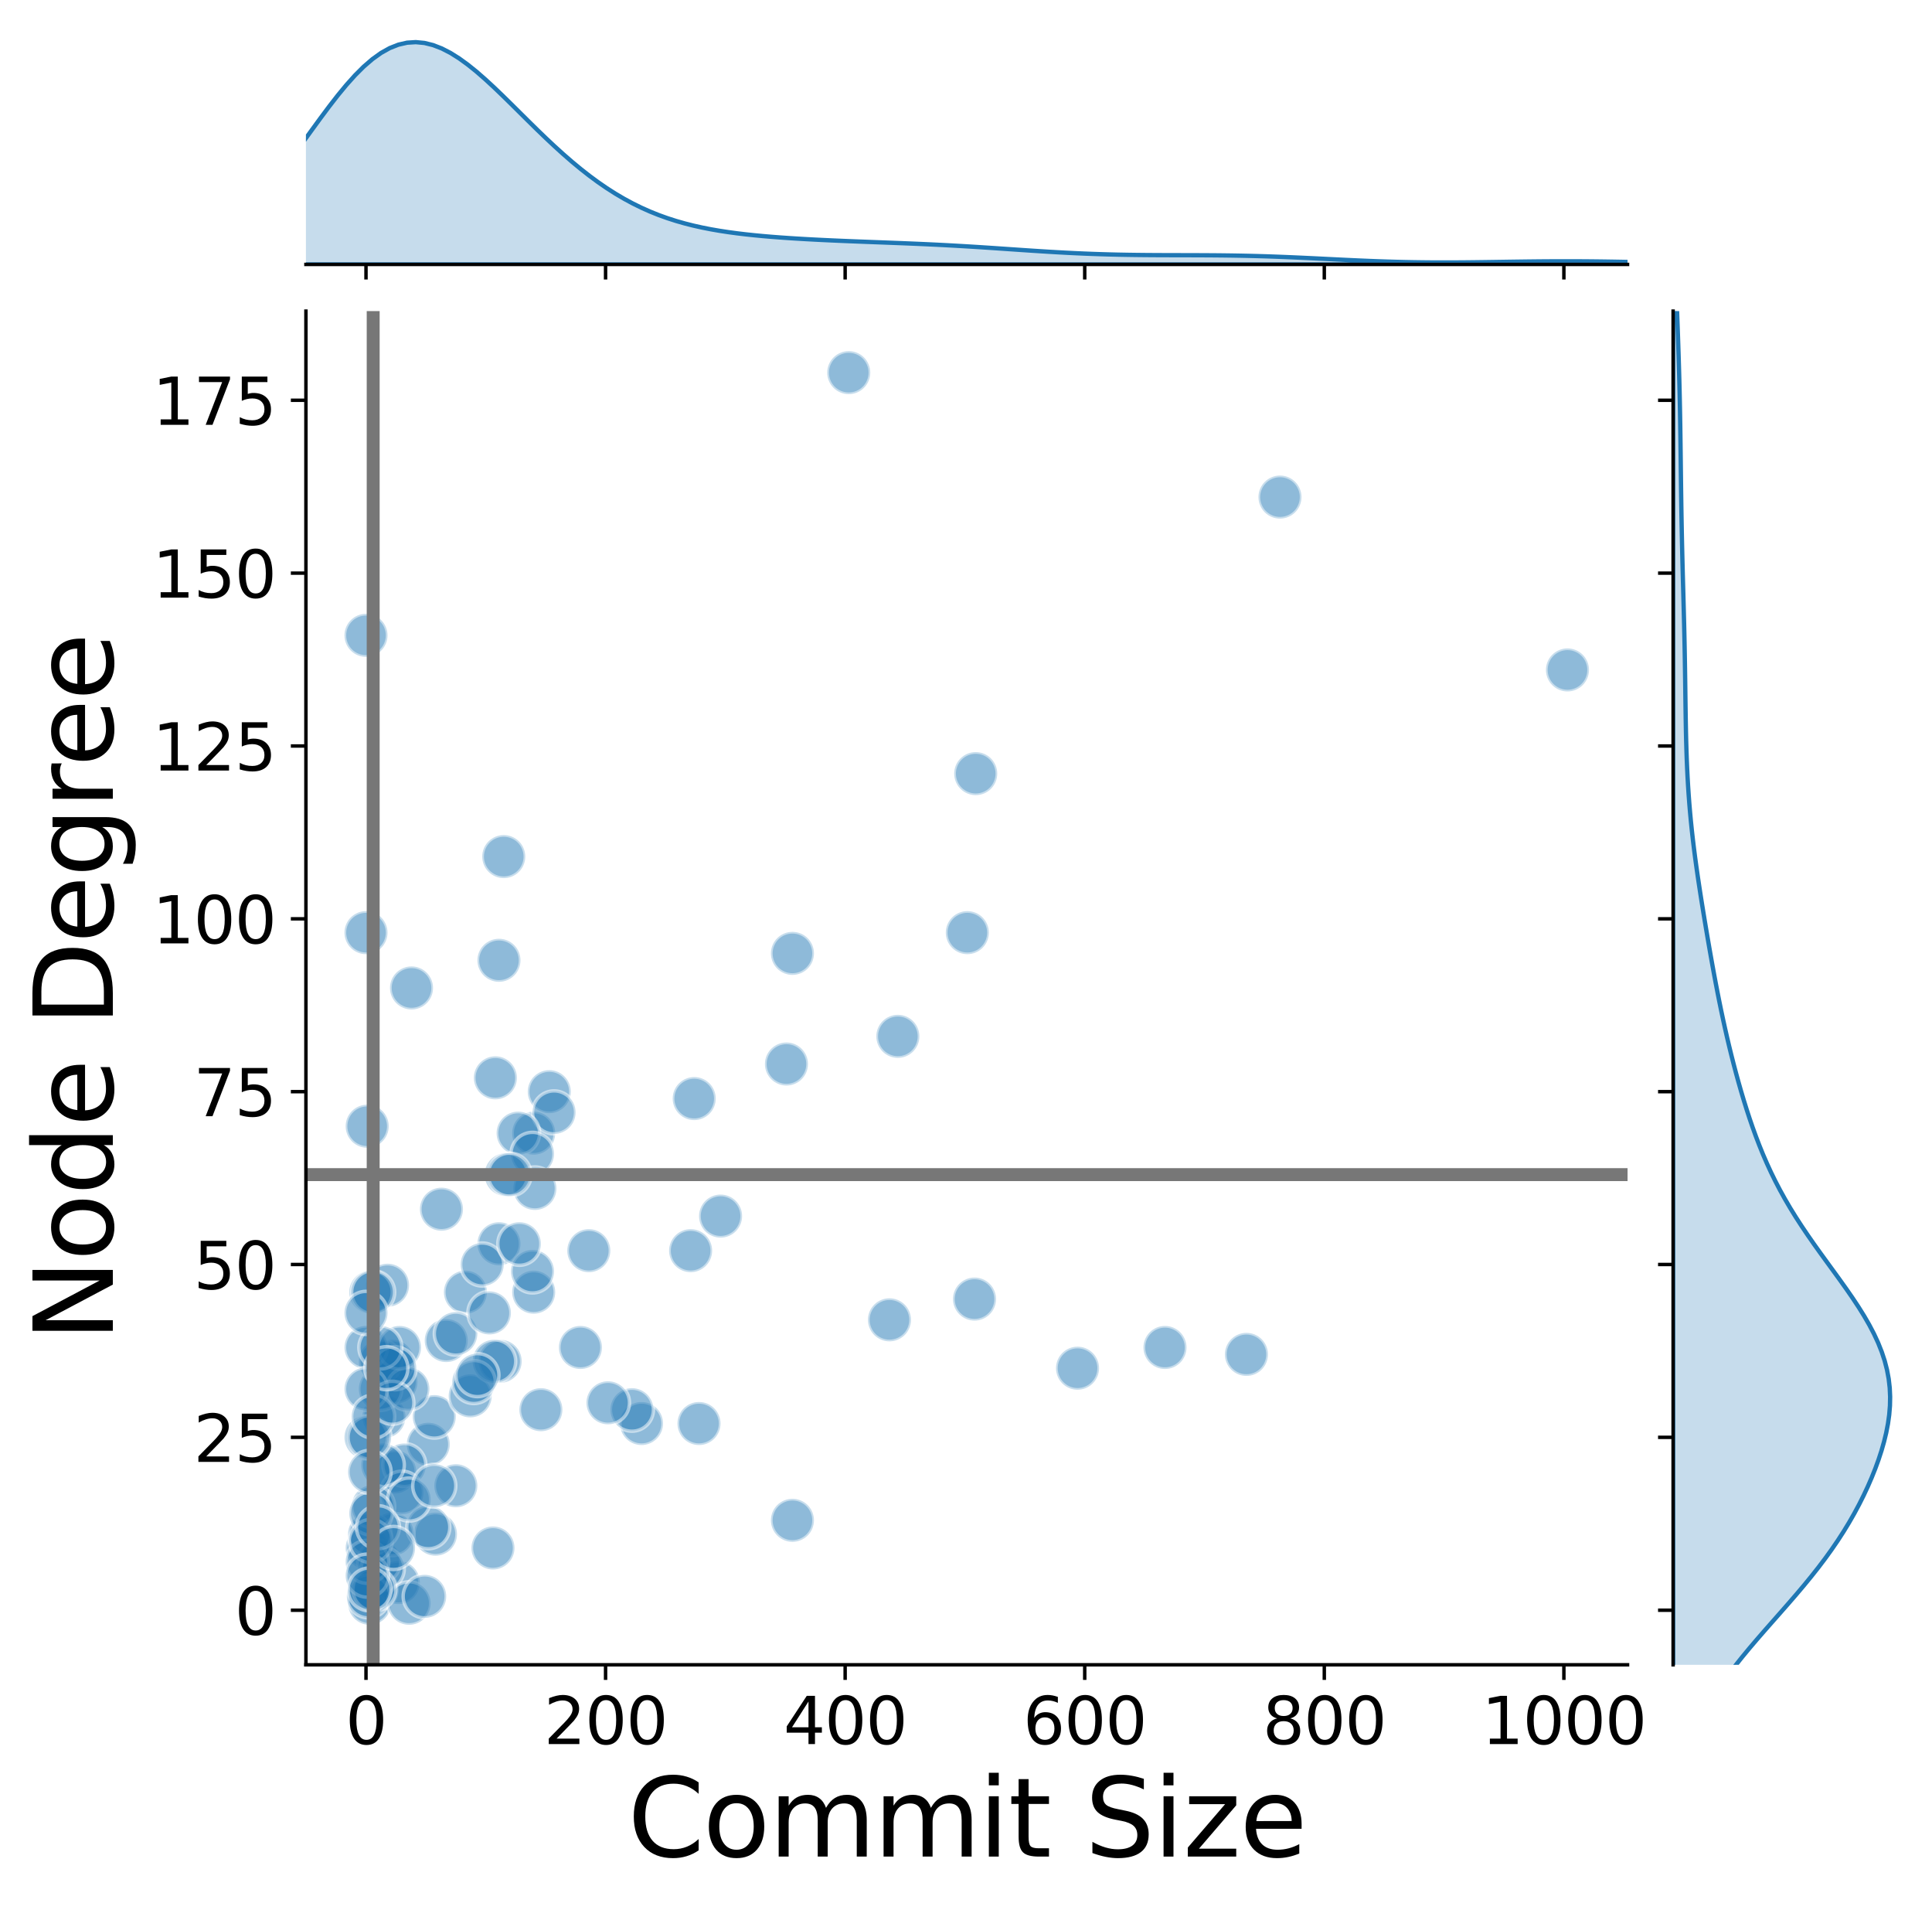 <?xml version="1.0" encoding="utf-8" standalone="no"?>
<!DOCTYPE svg PUBLIC "-//W3C//DTD SVG 1.1//EN"
  "http://www.w3.org/Graphics/SVG/1.1/DTD/svg11.dtd">
<svg xmlns:xlink="http://www.w3.org/1999/xlink" width="448.557pt" height="443.353pt" viewBox="0 0 448.557 443.353" xmlns="http://www.w3.org/2000/svg" version="1.1">
 <defs>
  <style type="text/css">*{stroke-linejoin: round; stroke-linecap: butt}</style>
 </defs>
 <g id="figure_1">
  <g id="patch_1">
   <path d="M 0 443.353 
L 448.557 443.353 
L 448.557 0 
L 0 0 
z
" style="fill: #ffffff"/>
  </g>
  <g id="axes_1">
   <g id="patch_2">
    <path d="M 71.027 386.44 
L 377.871 386.44 
L 377.871 72.213 
L 71.027 72.213 
z
" style="fill: #ffffff"/>
   </g>
   <g id="PathCollection_1">
    <defs>
     <path id="mdb582908cb" d="M 0 5 
C 1.326 5 2.598 4.473 3.536 3.536 
C 4.473 2.598 5 1.326 5 0 
C 5 -1.326 4.473 -2.598 3.536 -3.536 
C 2.598 -4.473 1.326 -5 0 -5 
C -1.326 -5 -2.598 -4.473 -3.536 -3.536 
C -4.473 -2.598 -5 -1.326 -5 0 
C -5 1.326 -4.473 2.598 -3.536 3.536 
C -2.598 4.473 -1.326 5 0 5 
z
" style="stroke: #ffffff; stroke-opacity: 0.5; stroke-width: 0.8"/>
    </defs>
    <g clip-path="url(#p023c4b7fa7)">
     <use xlink:href="#mdb582908cb" x="91.649" y="341.665" style="fill: #1f77b4; fill-opacity: 0.5; stroke: #ffffff; stroke-opacity: 0.5; stroke-width: 0.8"/>
     <use xlink:href="#mdb582908cb" x="85.252" y="359.318" style="fill: #1f77b4; fill-opacity: 0.5; stroke: #ffffff; stroke-opacity: 0.5; stroke-width: 0.8"/>
     <use xlink:href="#mdb582908cb" x="89.98" y="298.334" style="fill: #1f77b4; fill-opacity: 0.5; stroke: #ffffff; stroke-opacity: 0.5; stroke-width: 0.8"/>
     <use xlink:href="#mdb582908cb" x="89.146" y="328.826" style="fill: #1f77b4; fill-opacity: 0.5; stroke: #ffffff; stroke-opacity: 0.5; stroke-width: 0.8"/>
     <use xlink:href="#mdb582908cb" x="206.511" y="306.359" style="fill: #1f77b4; fill-opacity: 0.5; stroke: #ffffff; stroke-opacity: 0.5; stroke-width: 0.8"/>
     <use xlink:href="#mdb582908cb" x="85.808" y="372.157" style="fill: #1f77b4; fill-opacity: 0.5; stroke: #ffffff; stroke-opacity: 0.5; stroke-width: 0.8"/>
     <use xlink:href="#mdb582908cb" x="92.483" y="367.342" style="fill: #1f77b4; fill-opacity: 0.5; stroke: #ffffff; stroke-opacity: 0.5; stroke-width: 0.8"/>
     <use xlink:href="#mdb582908cb" x="87.199" y="368.947" style="fill: #1f77b4; fill-opacity: 0.5; stroke: #ffffff; stroke-opacity: 0.5; stroke-width: 0.8"/>
     <use xlink:href="#mdb582908cb" x="127.526" y="253.399" style="fill: #1f77b4; fill-opacity: 0.5; stroke: #ffffff; stroke-opacity: 0.5; stroke-width: 0.8"/>
     <use xlink:href="#mdb582908cb" x="101.105" y="356.109" style="fill: #1f77b4; fill-opacity: 0.5; stroke: #ffffff; stroke-opacity: 0.5; stroke-width: 0.8"/>
     <use xlink:href="#mdb582908cb" x="123.91" y="263.028" style="fill: #1f77b4; fill-opacity: 0.5; stroke: #ffffff; stroke-opacity: 0.5; stroke-width: 0.8"/>
     <use xlink:href="#mdb582908cb" x="91.927" y="320.802" style="fill: #1f77b4; fill-opacity: 0.5; stroke: #ffffff; stroke-opacity: 0.5; stroke-width: 0.8"/>
     <use xlink:href="#mdb582908cb" x="108.058" y="299.939" style="fill: #1f77b4; fill-opacity: 0.5; stroke: #ffffff; stroke-opacity: 0.5; stroke-width: 0.8"/>
     <use xlink:href="#mdb582908cb" x="88.311" y="322.407" style="fill: #1f77b4; fill-opacity: 0.5; stroke: #ffffff; stroke-opacity: 0.5; stroke-width: 0.8"/>
     <use xlink:href="#mdb582908cb" x="103.608" y="311.173" style="fill: #1f77b4; fill-opacity: 0.5; stroke: #ffffff; stroke-opacity: 0.5; stroke-width: 0.8"/>
     <use xlink:href="#mdb582908cb" x="183.983" y="221.302" style="fill: #1f77b4; fill-opacity: 0.5; stroke: #ffffff; stroke-opacity: 0.5; stroke-width: 0.8"/>
     <use xlink:href="#mdb582908cb" x="128.638" y="258.213" style="fill: #1f77b4; fill-opacity: 0.5; stroke: #ffffff; stroke-opacity: 0.5; stroke-width: 0.8"/>
     <use xlink:href="#mdb582908cb" x="85.252" y="261.423" style="fill: #1f77b4; fill-opacity: 0.5; stroke: #ffffff; stroke-opacity: 0.5; stroke-width: 0.8"/>
     <use xlink:href="#mdb582908cb" x="182.593" y="246.98" style="fill: #1f77b4; fill-opacity: 0.5; stroke: #ffffff; stroke-opacity: 0.5; stroke-width: 0.8"/>
     <use xlink:href="#mdb582908cb" x="297.176" y="115.383" style="fill: #1f77b4; fill-opacity: 0.5; stroke: #ffffff; stroke-opacity: 0.5; stroke-width: 0.8"/>
     <use xlink:href="#mdb582908cb" x="148.941" y="330.431" style="fill: #1f77b4; fill-opacity: 0.5; stroke: #ffffff; stroke-opacity: 0.5; stroke-width: 0.8"/>
     <use xlink:href="#mdb582908cb" x="99.436" y="335.246" style="fill: #1f77b4; fill-opacity: 0.5; stroke: #ffffff; stroke-opacity: 0.5; stroke-width: 0.8"/>
     <use xlink:href="#mdb582908cb" x="88.033" y="362.528" style="fill: #1f77b4; fill-opacity: 0.5; stroke: #ffffff; stroke-opacity: 0.5; stroke-width: 0.8"/>
     <use xlink:href="#mdb582908cb" x="183.983" y="352.899" style="fill: #1f77b4; fill-opacity: 0.5; stroke: #ffffff; stroke-opacity: 0.5; stroke-width: 0.8"/>
     <use xlink:href="#mdb582908cb" x="91.093" y="315.988" style="fill: #1f77b4; fill-opacity: 0.5; stroke: #ffffff; stroke-opacity: 0.5; stroke-width: 0.8"/>
     <use xlink:href="#mdb582908cb" x="93.874" y="340.06" style="fill: #1f77b4; fill-opacity: 0.5; stroke: #ffffff; stroke-opacity: 0.5; stroke-width: 0.8"/>
     <use xlink:href="#mdb582908cb" x="123.91" y="299.939" style="fill: #1f77b4; fill-opacity: 0.5; stroke: #ffffff; stroke-opacity: 0.5; stroke-width: 0.8"/>
     <use xlink:href="#mdb582908cb" x="197.055" y="86.496" style="fill: #1f77b4; fill-opacity: 0.5; stroke: #ffffff; stroke-opacity: 0.5; stroke-width: 0.8"/>
     <use xlink:href="#mdb582908cb" x="115.845" y="288.705" style="fill: #1f77b4; fill-opacity: 0.5; stroke: #ffffff; stroke-opacity: 0.5; stroke-width: 0.8"/>
     <use xlink:href="#mdb582908cb" x="91.093" y="356.109" style="fill: #1f77b4; fill-opacity: 0.5; stroke: #ffffff; stroke-opacity: 0.5; stroke-width: 0.8"/>
     <use xlink:href="#mdb582908cb" x="93.318" y="346.48" style="fill: #1f77b4; fill-opacity: 0.5; stroke: #ffffff; stroke-opacity: 0.5; stroke-width: 0.8"/>
     <use xlink:href="#mdb582908cb" x="88.311" y="315.988" style="fill: #1f77b4; fill-opacity: 0.5; stroke: #ffffff; stroke-opacity: 0.5; stroke-width: 0.8"/>
     <use xlink:href="#mdb582908cb" x="99.436" y="354.504" style="fill: #1f77b4; fill-opacity: 0.5; stroke: #ffffff; stroke-opacity: 0.5; stroke-width: 0.8"/>
     <use xlink:href="#mdb582908cb" x="100.827" y="328.826" style="fill: #1f77b4; fill-opacity: 0.5; stroke: #ffffff; stroke-opacity: 0.5; stroke-width: 0.8"/>
     <use xlink:href="#mdb582908cb" x="89.702" y="317.592" style="fill: #1f77b4; fill-opacity: 0.5; stroke: #ffffff; stroke-opacity: 0.5; stroke-width: 0.8"/>
     <use xlink:href="#mdb582908cb" x="88.868" y="340.06" style="fill: #1f77b4; fill-opacity: 0.5; stroke: #ffffff; stroke-opacity: 0.5; stroke-width: 0.8"/>
     <use xlink:href="#mdb582908cb" x="88.868" y="364.133" style="fill: #1f77b4; fill-opacity: 0.5; stroke: #ffffff; stroke-opacity: 0.5; stroke-width: 0.8"/>
     <use xlink:href="#mdb582908cb" x="226.535" y="179.576" style="fill: #1f77b4; fill-opacity: 0.5; stroke: #ffffff; stroke-opacity: 0.5; stroke-width: 0.8"/>
     <use xlink:href="#mdb582908cb" x="95.542" y="229.326" style="fill: #1f77b4; fill-opacity: 0.5; stroke: #ffffff; stroke-opacity: 0.5; stroke-width: 0.8"/>
     <use xlink:href="#mdb582908cb" x="85.808" y="356.109" style="fill: #1f77b4; fill-opacity: 0.5; stroke: #ffffff; stroke-opacity: 0.5; stroke-width: 0.8"/>
     <use xlink:href="#mdb582908cb" x="86.087" y="299.939" style="fill: #1f77b4; fill-opacity: 0.5; stroke: #ffffff; stroke-opacity: 0.5; stroke-width: 0.8"/>
     <use xlink:href="#mdb582908cb" x="167.296" y="282.286" style="fill: #1f77b4; fill-opacity: 0.5; stroke: #ffffff; stroke-opacity: 0.5; stroke-width: 0.8"/>
     <use xlink:href="#mdb582908cb" x="111.951" y="293.52" style="fill: #1f77b4; fill-opacity: 0.5; stroke: #ffffff; stroke-opacity: 0.5; stroke-width: 0.8"/>
     <use xlink:href="#mdb582908cb" x="136.704" y="290.31" style="fill: #1f77b4; fill-opacity: 0.5; stroke: #ffffff; stroke-opacity: 0.5; stroke-width: 0.8"/>
     <use xlink:href="#mdb582908cb" x="94.708" y="322.407" style="fill: #1f77b4; fill-opacity: 0.5; stroke: #ffffff; stroke-opacity: 0.5; stroke-width: 0.8"/>
     <use xlink:href="#mdb582908cb" x="289.389" y="314.383" style="fill: #1f77b4; fill-opacity: 0.5; stroke: #ffffff; stroke-opacity: 0.5; stroke-width: 0.8"/>
     <use xlink:href="#mdb582908cb" x="86.365" y="368.947" style="fill: #1f77b4; fill-opacity: 0.5; stroke: #ffffff; stroke-opacity: 0.5; stroke-width: 0.8"/>
     <use xlink:href="#mdb582908cb" x="84.974" y="312.778" style="fill: #1f77b4; fill-opacity: 0.5; stroke: #ffffff; stroke-opacity: 0.5; stroke-width: 0.8"/>
     <use xlink:href="#mdb582908cb" x="120.295" y="263.028" style="fill: #1f77b4; fill-opacity: 0.5; stroke: #ffffff; stroke-opacity: 0.5; stroke-width: 0.8"/>
     <use xlink:href="#mdb582908cb" x="123.632" y="267.842" style="fill: #1f77b4; fill-opacity: 0.5; stroke: #ffffff; stroke-opacity: 0.5; stroke-width: 0.8"/>
     <use xlink:href="#mdb582908cb" x="124.188" y="275.867" style="fill: #1f77b4; fill-opacity: 0.5; stroke: #ffffff; stroke-opacity: 0.5; stroke-width: 0.8"/>
     <use xlink:href="#mdb582908cb" x="105.833" y="309.568" style="fill: #1f77b4; fill-opacity: 0.5; stroke: #ffffff; stroke-opacity: 0.5; stroke-width: 0.8"/>
     <use xlink:href="#mdb582908cb" x="92.761" y="312.778" style="fill: #1f77b4; fill-opacity: 0.5; stroke: #ffffff; stroke-opacity: 0.5; stroke-width: 0.8"/>
     <use xlink:href="#mdb582908cb" x="105.833" y="344.875" style="fill: #1f77b4; fill-opacity: 0.5; stroke: #ffffff; stroke-opacity: 0.5; stroke-width: 0.8"/>
     <use xlink:href="#mdb582908cb" x="250.175" y="317.592" style="fill: #1f77b4; fill-opacity: 0.5; stroke: #ffffff; stroke-opacity: 0.5; stroke-width: 0.8"/>
     <use xlink:href="#mdb582908cb" x="85.53" y="370.552" style="fill: #1f77b4; fill-opacity: 0.5; stroke: #ffffff; stroke-opacity: 0.5; stroke-width: 0.8"/>
     <use xlink:href="#mdb582908cb" x="125.579" y="327.221" style="fill: #1f77b4; fill-opacity: 0.5; stroke: #ffffff; stroke-opacity: 0.5; stroke-width: 0.8"/>
     <use xlink:href="#mdb582908cb" x="113.62" y="304.754" style="fill: #1f77b4; fill-opacity: 0.5; stroke: #ffffff; stroke-opacity: 0.5; stroke-width: 0.8"/>
     <use xlink:href="#mdb582908cb" x="116.123" y="315.988" style="fill: #1f77b4; fill-opacity: 0.5; stroke: #ffffff; stroke-opacity: 0.5; stroke-width: 0.8"/>
     <use xlink:href="#mdb582908cb" x="102.495" y="280.681" style="fill: #1f77b4; fill-opacity: 0.5; stroke: #ffffff; stroke-opacity: 0.5; stroke-width: 0.8"/>
     <use xlink:href="#mdb582908cb" x="94.986" y="372.157" style="fill: #1f77b4; fill-opacity: 0.5; stroke: #ffffff; stroke-opacity: 0.5; stroke-width: 0.8"/>
     <use xlink:href="#mdb582908cb" x="86.921" y="368.947" style="fill: #1f77b4; fill-opacity: 0.5; stroke: #ffffff; stroke-opacity: 0.5; stroke-width: 0.8"/>
     <use xlink:href="#mdb582908cb" x="146.716" y="327.221" style="fill: #1f77b4; fill-opacity: 0.5; stroke: #ffffff; stroke-opacity: 0.5; stroke-width: 0.8"/>
     <use xlink:href="#mdb582908cb" x="91.649" y="317.592" style="fill: #1f77b4; fill-opacity: 0.5; stroke: #ffffff; stroke-opacity: 0.5; stroke-width: 0.8"/>
     <use xlink:href="#mdb582908cb" x="86.643" y="349.689" style="fill: #1f77b4; fill-opacity: 0.5; stroke: #ffffff; stroke-opacity: 0.5; stroke-width: 0.8"/>
     <use xlink:href="#mdb582908cb" x="109.17" y="324.012" style="fill: #1f77b4; fill-opacity: 0.5; stroke: #ffffff; stroke-opacity: 0.5; stroke-width: 0.8"/>
     <use xlink:href="#mdb582908cb" x="88.311" y="312.778" style="fill: #1f77b4; fill-opacity: 0.5; stroke: #ffffff; stroke-opacity: 0.5; stroke-width: 0.8"/>
     <use xlink:href="#mdb582908cb" x="117.514" y="272.657" style="fill: #1f77b4; fill-opacity: 0.5; stroke: #ffffff; stroke-opacity: 0.5; stroke-width: 0.8"/>
     <use xlink:href="#mdb582908cb" x="160.343" y="290.31" style="fill: #1f77b4; fill-opacity: 0.5; stroke: #ffffff; stroke-opacity: 0.5; stroke-width: 0.8"/>
     <use xlink:href="#mdb582908cb" x="123.632" y="295.125" style="fill: #1f77b4; fill-opacity: 0.5; stroke: #ffffff; stroke-opacity: 0.5; stroke-width: 0.8"/>
     <use xlink:href="#mdb582908cb" x="86.643" y="299.939" style="fill: #1f77b4; fill-opacity: 0.5; stroke: #ffffff; stroke-opacity: 0.5; stroke-width: 0.8"/>
     <use xlink:href="#mdb582908cb" x="114.732" y="315.988" style="fill: #1f77b4; fill-opacity: 0.5; stroke: #ffffff; stroke-opacity: 0.5; stroke-width: 0.8"/>
     <use xlink:href="#mdb582908cb" x="115.011" y="250.189" style="fill: #1f77b4; fill-opacity: 0.5; stroke: #ffffff; stroke-opacity: 0.5; stroke-width: 0.8"/>
     <use xlink:href="#mdb582908cb" x="161.178" y="255.004" style="fill: #1f77b4; fill-opacity: 0.5; stroke: #ffffff; stroke-opacity: 0.5; stroke-width: 0.8"/>
     <use xlink:href="#mdb582908cb" x="116.957" y="198.834" style="fill: #1f77b4; fill-opacity: 0.5; stroke: #ffffff; stroke-opacity: 0.5; stroke-width: 0.8"/>
     <use xlink:href="#mdb582908cb" x="224.588" y="216.488" style="fill: #1f77b4; fill-opacity: 0.5; stroke: #ffffff; stroke-opacity: 0.5; stroke-width: 0.8"/>
     <use xlink:href="#mdb582908cb" x="226.257" y="301.544" style="fill: #1f77b4; fill-opacity: 0.5; stroke: #ffffff; stroke-opacity: 0.5; stroke-width: 0.8"/>
     <use xlink:href="#mdb582908cb" x="84.974" y="322.407" style="fill: #1f77b4; fill-opacity: 0.5; stroke: #ffffff; stroke-opacity: 0.5; stroke-width: 0.8"/>
     <use xlink:href="#mdb582908cb" x="141.153" y="325.617" style="fill: #1f77b4; fill-opacity: 0.5; stroke: #ffffff; stroke-opacity: 0.5; stroke-width: 0.8"/>
     <use xlink:href="#mdb582908cb" x="118.348" y="272.657" style="fill: #1f77b4; fill-opacity: 0.5; stroke: #ffffff; stroke-opacity: 0.5; stroke-width: 0.8"/>
     <use xlink:href="#mdb582908cb" x="162.29" y="330.431" style="fill: #1f77b4; fill-opacity: 0.5; stroke: #ffffff; stroke-opacity: 0.5; stroke-width: 0.8"/>
     <use xlink:href="#mdb582908cb" x="85.252" y="362.528" style="fill: #1f77b4; fill-opacity: 0.5; stroke: #ffffff; stroke-opacity: 0.5; stroke-width: 0.8"/>
     <use xlink:href="#mdb582908cb" x="134.757" y="312.778" style="fill: #1f77b4; fill-opacity: 0.5; stroke: #ffffff; stroke-opacity: 0.5; stroke-width: 0.8"/>
     <use xlink:href="#mdb582908cb" x="270.477" y="312.778" style="fill: #1f77b4; fill-opacity: 0.5; stroke: #ffffff; stroke-opacity: 0.5; stroke-width: 0.8"/>
     <use xlink:href="#mdb582908cb" x="94.986" y="348.084" style="fill: #1f77b4; fill-opacity: 0.5; stroke: #ffffff; stroke-opacity: 0.5; stroke-width: 0.8"/>
     <use xlink:href="#mdb582908cb" x="110.004" y="320.802" style="fill: #1f77b4; fill-opacity: 0.5; stroke: #ffffff; stroke-opacity: 0.5; stroke-width: 0.8"/>
     <use xlink:href="#mdb582908cb" x="208.457" y="240.56" style="fill: #1f77b4; fill-opacity: 0.5; stroke: #ffffff; stroke-opacity: 0.5; stroke-width: 0.8"/>
     <use xlink:href="#mdb582908cb" x="84.974" y="333.641" style="fill: #1f77b4; fill-opacity: 0.5; stroke: #ffffff; stroke-opacity: 0.5; stroke-width: 0.8"/>
     <use xlink:href="#mdb582908cb" x="115.845" y="222.907" style="fill: #1f77b4; fill-opacity: 0.5; stroke: #ffffff; stroke-opacity: 0.5; stroke-width: 0.8"/>
     <use xlink:href="#mdb582908cb" x="98.602" y="370.552" style="fill: #1f77b4; fill-opacity: 0.5; stroke: #ffffff; stroke-opacity: 0.5; stroke-width: 0.8"/>
     <use xlink:href="#mdb582908cb" x="363.924" y="155.504" style="fill: #1f77b4; fill-opacity: 0.5; stroke: #ffffff; stroke-opacity: 0.5; stroke-width: 0.8"/>
     <use xlink:href="#mdb582908cb" x="86.087" y="351.294" style="fill: #1f77b4; fill-opacity: 0.5; stroke: #ffffff; stroke-opacity: 0.5; stroke-width: 0.8"/>
     <use xlink:href="#mdb582908cb" x="84.974" y="216.488" style="fill: #1f77b4; fill-opacity: 0.5; stroke: #ffffff; stroke-opacity: 0.5; stroke-width: 0.8"/>
     <use xlink:href="#mdb582908cb" x="86.087" y="357.713" style="fill: #1f77b4; fill-opacity: 0.5; stroke: #ffffff; stroke-opacity: 0.5; stroke-width: 0.8"/>
     <use xlink:href="#mdb582908cb" x="85.808" y="333.641" style="fill: #1f77b4; fill-opacity: 0.5; stroke: #ffffff; stroke-opacity: 0.5; stroke-width: 0.8"/>
     <use xlink:href="#mdb582908cb" x="85.252" y="365.738" style="fill: #1f77b4; fill-opacity: 0.5; stroke: #ffffff; stroke-opacity: 0.5; stroke-width: 0.8"/>
     <use xlink:href="#mdb582908cb" x="87.755" y="354.504" style="fill: #1f77b4; fill-opacity: 0.5; stroke: #ffffff; stroke-opacity: 0.5; stroke-width: 0.8"/>
     <use xlink:href="#mdb582908cb" x="110.839" y="319.197" style="fill: #1f77b4; fill-opacity: 0.5; stroke: #ffffff; stroke-opacity: 0.5; stroke-width: 0.8"/>
     <use xlink:href="#mdb582908cb" x="85.808" y="368.947" style="fill: #1f77b4; fill-opacity: 0.5; stroke: #ffffff; stroke-opacity: 0.5; stroke-width: 0.8"/>
     <use xlink:href="#mdb582908cb" x="84.974" y="304.754" style="fill: #1f77b4; fill-opacity: 0.5; stroke: #ffffff; stroke-opacity: 0.5; stroke-width: 0.8"/>
     <use xlink:href="#mdb582908cb" x="120.573" y="288.705" style="fill: #1f77b4; fill-opacity: 0.5; stroke: #ffffff; stroke-opacity: 0.5; stroke-width: 0.8"/>
     <use xlink:href="#mdb582908cb" x="91.371" y="359.318" style="fill: #1f77b4; fill-opacity: 0.5; stroke: #ffffff; stroke-opacity: 0.5; stroke-width: 0.8"/>
     <use xlink:href="#mdb582908cb" x="86.643" y="328.826" style="fill: #1f77b4; fill-opacity: 0.5; stroke: #ffffff; stroke-opacity: 0.5; stroke-width: 0.8"/>
     <use xlink:href="#mdb582908cb" x="100.827" y="344.875" style="fill: #1f77b4; fill-opacity: 0.5; stroke: #ffffff; stroke-opacity: 0.5; stroke-width: 0.8"/>
     <use xlink:href="#mdb582908cb" x="91.093" y="325.617" style="fill: #1f77b4; fill-opacity: 0.5; stroke: #ffffff; stroke-opacity: 0.5; stroke-width: 0.8"/>
     <use xlink:href="#mdb582908cb" x="84.974" y="147.48" style="fill: #1f77b4; fill-opacity: 0.5; stroke: #ffffff; stroke-opacity: 0.5; stroke-width: 0.8"/>
     <use xlink:href="#mdb582908cb" x="114.454" y="359.318" style="fill: #1f77b4; fill-opacity: 0.5; stroke: #ffffff; stroke-opacity: 0.5; stroke-width: 0.8"/>
     <use xlink:href="#mdb582908cb" x="85.808" y="341.665" style="fill: #1f77b4; fill-opacity: 0.5; stroke: #ffffff; stroke-opacity: 0.5; stroke-width: 0.8"/>
     <use xlink:href="#mdb582908cb" x="89.702" y="317.592" style="fill: #1f77b4; fill-opacity: 0.5; stroke: #ffffff; stroke-opacity: 0.5; stroke-width: 0.8"/>
    </g>
   </g>
   <g id="matplotlib.axis_1">
    <g id="xtick_1">
     <g id="line2d_1">
      <defs>
       <path id="m5d45ee5828" d="M 0 0 
L 0 3.5 
" style="stroke: #000000; stroke-width: 0.8"/>
      </defs>
      <g>
       <use xlink:href="#m5d45ee5828" x="84.974" y="386.44" style="stroke: #000000; stroke-width: 0.8"/>
      </g>
     </g>
     <g id="text_1">
      <!-- 0 -->
      <g transform="translate(80.202 404.838) scale(0.15 -0.15)">
       <defs>
        <path id="DejaVuSans-30" d="M 2034 4250 
Q 1547 4250 1301 3770 
Q 1056 3291 1056 2328 
Q 1056 1369 1301 889 
Q 1547 409 2034 409 
Q 2525 409 2770 889 
Q 3016 1369 3016 2328 
Q 3016 3291 2770 3770 
Q 2525 4250 2034 4250 
z
M 2034 4750 
Q 2819 4750 3233 4129 
Q 3647 3509 3647 2328 
Q 3647 1150 3233 529 
Q 2819 -91 2034 -91 
Q 1250 -91 836 529 
Q 422 1150 422 2328 
Q 422 3509 836 4129 
Q 1250 4750 2034 4750 
z
" transform="scale(0.016)"/>
       </defs>
       <use xlink:href="#DejaVuSans-30"/>
      </g>
     </g>
    </g>
    <g id="xtick_2">
     <g id="line2d_2">
      <g>
       <use xlink:href="#m5d45ee5828" x="140.597" y="386.44" style="stroke: #000000; stroke-width: 0.8"/>
      </g>
     </g>
     <g id="text_2">
      <!-- 200 -->
      <g transform="translate(126.282 404.838) scale(0.15 -0.15)">
       <defs>
        <path id="DejaVuSans-32" d="M 1228 531 
L 3431 531 
L 3431 0 
L 469 0 
L 469 531 
Q 828 903 1448 1529 
Q 2069 2156 2228 2338 
Q 2531 2678 2651 2914 
Q 2772 3150 2772 3378 
Q 2772 3750 2511 3984 
Q 2250 4219 1831 4219 
Q 1534 4219 1204 4116 
Q 875 4013 500 3803 
L 500 4441 
Q 881 4594 1212 4672 
Q 1544 4750 1819 4750 
Q 2544 4750 2975 4387 
Q 3406 4025 3406 3419 
Q 3406 3131 3298 2873 
Q 3191 2616 2906 2266 
Q 2828 2175 2409 1742 
Q 1991 1309 1228 531 
z
" transform="scale(0.016)"/>
       </defs>
       <use xlink:href="#DejaVuSans-32"/>
       <use xlink:href="#DejaVuSans-30" x="63.623"/>
       <use xlink:href="#DejaVuSans-30" x="127.246"/>
      </g>
     </g>
    </g>
    <g id="xtick_3">
     <g id="line2d_3">
      <g>
       <use xlink:href="#m5d45ee5828" x="196.22" y="386.44" style="stroke: #000000; stroke-width: 0.8"/>
      </g>
     </g>
     <g id="text_3">
      <!-- 400 -->
      <g transform="translate(181.905 404.838) scale(0.15 -0.15)">
       <defs>
        <path id="DejaVuSans-34" d="M 2419 4116 
L 825 1625 
L 2419 1625 
L 2419 4116 
z
M 2253 4666 
L 3047 4666 
L 3047 1625 
L 3713 1625 
L 3713 1100 
L 3047 1100 
L 3047 0 
L 2419 0 
L 2419 1100 
L 313 1100 
L 313 1709 
L 2253 4666 
z
" transform="scale(0.016)"/>
       </defs>
       <use xlink:href="#DejaVuSans-34"/>
       <use xlink:href="#DejaVuSans-30" x="63.623"/>
       <use xlink:href="#DejaVuSans-30" x="127.246"/>
      </g>
     </g>
    </g>
    <g id="xtick_4">
     <g id="line2d_4">
      <g>
       <use xlink:href="#m5d45ee5828" x="251.843" y="386.44" style="stroke: #000000; stroke-width: 0.8"/>
      </g>
     </g>
     <g id="text_4">
      <!-- 600 -->
      <g transform="translate(237.528 404.838) scale(0.15 -0.15)">
       <defs>
        <path id="DejaVuSans-36" d="M 2113 2584 
Q 1688 2584 1439 2293 
Q 1191 2003 1191 1497 
Q 1191 994 1439 701 
Q 1688 409 2113 409 
Q 2538 409 2786 701 
Q 3034 994 3034 1497 
Q 3034 2003 2786 2293 
Q 2538 2584 2113 2584 
z
M 3366 4563 
L 3366 3988 
Q 3128 4100 2886 4159 
Q 2644 4219 2406 4219 
Q 1781 4219 1451 3797 
Q 1122 3375 1075 2522 
Q 1259 2794 1537 2939 
Q 1816 3084 2150 3084 
Q 2853 3084 3261 2657 
Q 3669 2231 3669 1497 
Q 3669 778 3244 343 
Q 2819 -91 2113 -91 
Q 1303 -91 875 529 
Q 447 1150 447 2328 
Q 447 3434 972 4092 
Q 1497 4750 2381 4750 
Q 2619 4750 2861 4703 
Q 3103 4656 3366 4563 
z
" transform="scale(0.016)"/>
       </defs>
       <use xlink:href="#DejaVuSans-36"/>
       <use xlink:href="#DejaVuSans-30" x="63.623"/>
       <use xlink:href="#DejaVuSans-30" x="127.246"/>
      </g>
     </g>
    </g>
    <g id="xtick_5">
     <g id="line2d_5">
      <g>
       <use xlink:href="#m5d45ee5828" x="307.466" y="386.44" style="stroke: #000000; stroke-width: 0.8"/>
      </g>
     </g>
     <g id="text_5">
      <!-- 800 -->
      <g transform="translate(293.151 404.838) scale(0.15 -0.15)">
       <defs>
        <path id="DejaVuSans-38" d="M 2034 2216 
Q 1584 2216 1326 1975 
Q 1069 1734 1069 1313 
Q 1069 891 1326 650 
Q 1584 409 2034 409 
Q 2484 409 2743 651 
Q 3003 894 3003 1313 
Q 3003 1734 2745 1975 
Q 2488 2216 2034 2216 
z
M 1403 2484 
Q 997 2584 770 2862 
Q 544 3141 544 3541 
Q 544 4100 942 4425 
Q 1341 4750 2034 4750 
Q 2731 4750 3128 4425 
Q 3525 4100 3525 3541 
Q 3525 3141 3298 2862 
Q 3072 2584 2669 2484 
Q 3125 2378 3379 2068 
Q 3634 1759 3634 1313 
Q 3634 634 3220 271 
Q 2806 -91 2034 -91 
Q 1263 -91 848 271 
Q 434 634 434 1313 
Q 434 1759 690 2068 
Q 947 2378 1403 2484 
z
M 1172 3481 
Q 1172 3119 1398 2916 
Q 1625 2713 2034 2713 
Q 2441 2713 2670 2916 
Q 2900 3119 2900 3481 
Q 2900 3844 2670 4047 
Q 2441 4250 2034 4250 
Q 1625 4250 1398 4047 
Q 1172 3844 1172 3481 
z
" transform="scale(0.016)"/>
       </defs>
       <use xlink:href="#DejaVuSans-38"/>
       <use xlink:href="#DejaVuSans-30" x="63.623"/>
       <use xlink:href="#DejaVuSans-30" x="127.246"/>
      </g>
     </g>
    </g>
    <g id="xtick_6">
     <g id="line2d_6">
      <g>
       <use xlink:href="#m5d45ee5828" x="363.09" y="386.44" style="stroke: #000000; stroke-width: 0.8"/>
      </g>
     </g>
     <g id="text_6">
      <!-- 1000 -->
      <g transform="translate(344.002 404.838) scale(0.15 -0.15)">
       <defs>
        <path id="DejaVuSans-31" d="M 794 531 
L 1825 531 
L 1825 4091 
L 703 3866 
L 703 4441 
L 1819 4666 
L 2450 4666 
L 2450 531 
L 3481 531 
L 3481 0 
L 794 0 
L 794 531 
z
" transform="scale(0.016)"/>
       </defs>
       <use xlink:href="#DejaVuSans-31"/>
       <use xlink:href="#DejaVuSans-30" x="63.623"/>
       <use xlink:href="#DejaVuSans-30" x="127.246"/>
       <use xlink:href="#DejaVuSans-30" x="190.869"/>
      </g>
     </g>
    </g>
    <g id="text_7">
     <!-- Commit Size -->
     <g transform="translate(145.715 430.953) scale(0.25 -0.25)">
      <defs>
       <path id="DejaVuSans-43" d="M 4122 4306 
L 4122 3641 
Q 3803 3938 3442 4084 
Q 3081 4231 2675 4231 
Q 1875 4231 1450 3742 
Q 1025 3253 1025 2328 
Q 1025 1406 1450 917 
Q 1875 428 2675 428 
Q 3081 428 3442 575 
Q 3803 722 4122 1019 
L 4122 359 
Q 3791 134 3420 21 
Q 3050 -91 2638 -91 
Q 1578 -91 968 557 
Q 359 1206 359 2328 
Q 359 3453 968 4101 
Q 1578 4750 2638 4750 
Q 3056 4750 3426 4639 
Q 3797 4528 4122 4306 
z
" transform="scale(0.016)"/>
       <path id="DejaVuSans-6f" d="M 1959 3097 
Q 1497 3097 1228 2736 
Q 959 2375 959 1747 
Q 959 1119 1226 758 
Q 1494 397 1959 397 
Q 2419 397 2687 759 
Q 2956 1122 2956 1747 
Q 2956 2369 2687 2733 
Q 2419 3097 1959 3097 
z
M 1959 3584 
Q 2709 3584 3137 3096 
Q 3566 2609 3566 1747 
Q 3566 888 3137 398 
Q 2709 -91 1959 -91 
Q 1206 -91 779 398 
Q 353 888 353 1747 
Q 353 2609 779 3096 
Q 1206 3584 1959 3584 
z
" transform="scale(0.016)"/>
       <path id="DejaVuSans-6d" d="M 3328 2828 
Q 3544 3216 3844 3400 
Q 4144 3584 4550 3584 
Q 5097 3584 5394 3201 
Q 5691 2819 5691 2113 
L 5691 0 
L 5113 0 
L 5113 2094 
Q 5113 2597 4934 2840 
Q 4756 3084 4391 3084 
Q 3944 3084 3684 2787 
Q 3425 2491 3425 1978 
L 3425 0 
L 2847 0 
L 2847 2094 
Q 2847 2600 2669 2842 
Q 2491 3084 2119 3084 
Q 1678 3084 1418 2786 
Q 1159 2488 1159 1978 
L 1159 0 
L 581 0 
L 581 3500 
L 1159 3500 
L 1159 2956 
Q 1356 3278 1631 3431 
Q 1906 3584 2284 3584 
Q 2666 3584 2933 3390 
Q 3200 3197 3328 2828 
z
" transform="scale(0.016)"/>
       <path id="DejaVuSans-69" d="M 603 3500 
L 1178 3500 
L 1178 0 
L 603 0 
L 603 3500 
z
M 603 4863 
L 1178 4863 
L 1178 4134 
L 603 4134 
L 603 4863 
z
" transform="scale(0.016)"/>
       <path id="DejaVuSans-74" d="M 1172 4494 
L 1172 3500 
L 2356 3500 
L 2356 3053 
L 1172 3053 
L 1172 1153 
Q 1172 725 1289 603 
Q 1406 481 1766 481 
L 2356 481 
L 2356 0 
L 1766 0 
Q 1100 0 847 248 
Q 594 497 594 1153 
L 594 3053 
L 172 3053 
L 172 3500 
L 594 3500 
L 594 4494 
L 1172 4494 
z
" transform="scale(0.016)"/>
       <path id="DejaVuSans-20" transform="scale(0.016)"/>
       <path id="DejaVuSans-53" d="M 3425 4513 
L 3425 3897 
Q 3066 4069 2747 4153 
Q 2428 4238 2131 4238 
Q 1616 4238 1336 4038 
Q 1056 3838 1056 3469 
Q 1056 3159 1242 3001 
Q 1428 2844 1947 2747 
L 2328 2669 
Q 3034 2534 3370 2195 
Q 3706 1856 3706 1288 
Q 3706 609 3251 259 
Q 2797 -91 1919 -91 
Q 1588 -91 1214 -16 
Q 841 59 441 206 
L 441 856 
Q 825 641 1194 531 
Q 1563 422 1919 422 
Q 2459 422 2753 634 
Q 3047 847 3047 1241 
Q 3047 1584 2836 1778 
Q 2625 1972 2144 2069 
L 1759 2144 
Q 1053 2284 737 2584 
Q 422 2884 422 3419 
Q 422 4038 858 4394 
Q 1294 4750 2059 4750 
Q 2388 4750 2728 4690 
Q 3069 4631 3425 4513 
z
" transform="scale(0.016)"/>
       <path id="DejaVuSans-7a" d="M 353 3500 
L 3084 3500 
L 3084 2975 
L 922 459 
L 3084 459 
L 3084 0 
L 275 0 
L 275 525 
L 2438 3041 
L 353 3041 
L 353 3500 
z
" transform="scale(0.016)"/>
       <path id="DejaVuSans-65" d="M 3597 1894 
L 3597 1613 
L 953 1613 
Q 991 1019 1311 708 
Q 1631 397 2203 397 
Q 2534 397 2845 478 
Q 3156 559 3463 722 
L 3463 178 
Q 3153 47 2828 -22 
Q 2503 -91 2169 -91 
Q 1331 -91 842 396 
Q 353 884 353 1716 
Q 353 2575 817 3079 
Q 1281 3584 2069 3584 
Q 2775 3584 3186 3129 
Q 3597 2675 3597 1894 
z
M 3022 2063 
Q 3016 2534 2758 2815 
Q 2500 3097 2075 3097 
Q 1594 3097 1305 2825 
Q 1016 2553 972 2059 
L 3022 2063 
z
" transform="scale(0.016)"/>
      </defs>
      <use xlink:href="#DejaVuSans-43"/>
      <use xlink:href="#DejaVuSans-6f" x="69.824"/>
      <use xlink:href="#DejaVuSans-6d" x="131.006"/>
      <use xlink:href="#DejaVuSans-6d" x="228.418"/>
      <use xlink:href="#DejaVuSans-69" x="325.83"/>
      <use xlink:href="#DejaVuSans-74" x="353.613"/>
      <use xlink:href="#DejaVuSans-20" x="392.822"/>
      <use xlink:href="#DejaVuSans-53" x="424.609"/>
      <use xlink:href="#DejaVuSans-69" x="488.086"/>
      <use xlink:href="#DejaVuSans-7a" x="515.869"/>
      <use xlink:href="#DejaVuSans-65" x="568.359"/>
     </g>
    </g>
   </g>
   <g id="matplotlib.axis_2">
    <g id="ytick_1">
     <g id="line2d_7">
      <defs>
       <path id="m63d00ce827" d="M 0 0 
L -3.5 0 
" style="stroke: #000000; stroke-width: 0.8"/>
      </defs>
      <g>
       <use xlink:href="#m63d00ce827" x="71.027" y="373.762" style="stroke: #000000; stroke-width: 0.8"/>
      </g>
     </g>
     <g id="text_8">
      <!-- 0 -->
      <g transform="translate(54.483 379.461) scale(0.15 -0.15)">
       <use xlink:href="#DejaVuSans-30"/>
      </g>
     </g>
    </g>
    <g id="ytick_2">
     <g id="line2d_8">
      <g>
       <use xlink:href="#m63d00ce827" x="71.027" y="333.641" style="stroke: #000000; stroke-width: 0.8"/>
      </g>
     </g>
     <g id="text_9">
      <!-- 25 -->
      <g transform="translate(44.939 339.34) scale(0.15 -0.15)">
       <defs>
        <path id="DejaVuSans-35" d="M 691 4666 
L 3169 4666 
L 3169 4134 
L 1269 4134 
L 1269 2991 
Q 1406 3038 1543 3061 
Q 1681 3084 1819 3084 
Q 2600 3084 3056 2656 
Q 3513 2228 3513 1497 
Q 3513 744 3044 326 
Q 2575 -91 1722 -91 
Q 1428 -91 1123 -41 
Q 819 9 494 109 
L 494 744 
Q 775 591 1075 516 
Q 1375 441 1709 441 
Q 2250 441 2565 725 
Q 2881 1009 2881 1497 
Q 2881 1984 2565 2268 
Q 2250 2553 1709 2553 
Q 1456 2553 1204 2497 
Q 953 2441 691 2322 
L 691 4666 
z
" transform="scale(0.016)"/>
       </defs>
       <use xlink:href="#DejaVuSans-32"/>
       <use xlink:href="#DejaVuSans-35" x="63.623"/>
      </g>
     </g>
    </g>
    <g id="ytick_3">
     <g id="line2d_9">
      <g>
       <use xlink:href="#m63d00ce827" x="71.027" y="293.52" style="stroke: #000000; stroke-width: 0.8"/>
      </g>
     </g>
     <g id="text_10">
      <!-- 50 -->
      <g transform="translate(44.939 299.219) scale(0.15 -0.15)">
       <use xlink:href="#DejaVuSans-35"/>
       <use xlink:href="#DejaVuSans-30" x="63.623"/>
      </g>
     </g>
    </g>
    <g id="ytick_4">
     <g id="line2d_10">
      <g>
       <use xlink:href="#m63d00ce827" x="71.027" y="253.399" style="stroke: #000000; stroke-width: 0.8"/>
      </g>
     </g>
     <g id="text_11">
      <!-- 75 -->
      <g transform="translate(44.939 259.098) scale(0.15 -0.15)">
       <defs>
        <path id="DejaVuSans-37" d="M 525 4666 
L 3525 4666 
L 3525 4397 
L 1831 0 
L 1172 0 
L 2766 4134 
L 525 4134 
L 525 4666 
z
" transform="scale(0.016)"/>
       </defs>
       <use xlink:href="#DejaVuSans-37"/>
       <use xlink:href="#DejaVuSans-35" x="63.623"/>
      </g>
     </g>
    </g>
    <g id="ytick_5">
     <g id="line2d_11">
      <g>
       <use xlink:href="#m63d00ce827" x="71.027" y="213.278" style="stroke: #000000; stroke-width: 0.8"/>
      </g>
     </g>
     <g id="text_12">
      <!-- 100 -->
      <g transform="translate(35.395 218.977) scale(0.15 -0.15)">
       <use xlink:href="#DejaVuSans-31"/>
       <use xlink:href="#DejaVuSans-30" x="63.623"/>
       <use xlink:href="#DejaVuSans-30" x="127.246"/>
      </g>
     </g>
    </g>
    <g id="ytick_6">
     <g id="line2d_12">
      <g>
       <use xlink:href="#m63d00ce827" x="71.027" y="173.157" style="stroke: #000000; stroke-width: 0.8"/>
      </g>
     </g>
     <g id="text_13">
      <!-- 125 -->
      <g transform="translate(35.395 178.856) scale(0.15 -0.15)">
       <use xlink:href="#DejaVuSans-31"/>
       <use xlink:href="#DejaVuSans-32" x="63.623"/>
       <use xlink:href="#DejaVuSans-35" x="127.246"/>
      </g>
     </g>
    </g>
    <g id="ytick_7">
     <g id="line2d_13">
      <g>
       <use xlink:href="#m63d00ce827" x="71.027" y="133.036" style="stroke: #000000; stroke-width: 0.8"/>
      </g>
     </g>
     <g id="text_14">
      <!-- 150 -->
      <g transform="translate(35.395 138.735) scale(0.15 -0.15)">
       <use xlink:href="#DejaVuSans-31"/>
       <use xlink:href="#DejaVuSans-35" x="63.623"/>
       <use xlink:href="#DejaVuSans-30" x="127.246"/>
      </g>
     </g>
    </g>
    <g id="ytick_8">
     <g id="line2d_14">
      <g>
       <use xlink:href="#m63d00ce827" x="71.027" y="92.915" style="stroke: #000000; stroke-width: 0.8"/>
      </g>
     </g>
     <g id="text_15">
      <!-- 175 -->
      <g transform="translate(35.395 98.614) scale(0.15 -0.15)">
       <use xlink:href="#DejaVuSans-31"/>
       <use xlink:href="#DejaVuSans-37" x="63.623"/>
       <use xlink:href="#DejaVuSans-35" x="127.246"/>
      </g>
     </g>
    </g>
    <g id="text_16">
     <!-- Node Degree -->
     <g transform="translate(26.196 311.418) rotate(-90) scale(0.25 -0.25)">
      <defs>
       <path id="DejaVuSans-4e" d="M 628 4666 
L 1478 4666 
L 3547 763 
L 3547 4666 
L 4159 4666 
L 4159 0 
L 3309 0 
L 1241 3903 
L 1241 0 
L 628 0 
L 628 4666 
z
" transform="scale(0.016)"/>
       <path id="DejaVuSans-64" d="M 2906 2969 
L 2906 4863 
L 3481 4863 
L 3481 0 
L 2906 0 
L 2906 525 
Q 2725 213 2448 61 
Q 2172 -91 1784 -91 
Q 1150 -91 751 415 
Q 353 922 353 1747 
Q 353 2572 751 3078 
Q 1150 3584 1784 3584 
Q 2172 3584 2448 3432 
Q 2725 3281 2906 2969 
z
M 947 1747 
Q 947 1113 1208 752 
Q 1469 391 1925 391 
Q 2381 391 2643 752 
Q 2906 1113 2906 1747 
Q 2906 2381 2643 2742 
Q 2381 3103 1925 3103 
Q 1469 3103 1208 2742 
Q 947 2381 947 1747 
z
" transform="scale(0.016)"/>
       <path id="DejaVuSans-44" d="M 1259 4147 
L 1259 519 
L 2022 519 
Q 2988 519 3436 956 
Q 3884 1394 3884 2338 
Q 3884 3275 3436 3711 
Q 2988 4147 2022 4147 
L 1259 4147 
z
M 628 4666 
L 1925 4666 
Q 3281 4666 3915 4102 
Q 4550 3538 4550 2338 
Q 4550 1131 3912 565 
Q 3275 0 1925 0 
L 628 0 
L 628 4666 
z
" transform="scale(0.016)"/>
       <path id="DejaVuSans-67" d="M 2906 1791 
Q 2906 2416 2648 2759 
Q 2391 3103 1925 3103 
Q 1463 3103 1205 2759 
Q 947 2416 947 1791 
Q 947 1169 1205 825 
Q 1463 481 1925 481 
Q 2391 481 2648 825 
Q 2906 1169 2906 1791 
z
M 3481 434 
Q 3481 -459 3084 -895 
Q 2688 -1331 1869 -1331 
Q 1566 -1331 1297 -1286 
Q 1028 -1241 775 -1147 
L 775 -588 
Q 1028 -725 1275 -790 
Q 1522 -856 1778 -856 
Q 2344 -856 2625 -561 
Q 2906 -266 2906 331 
L 2906 616 
Q 2728 306 2450 153 
Q 2172 0 1784 0 
Q 1141 0 747 490 
Q 353 981 353 1791 
Q 353 2603 747 3093 
Q 1141 3584 1784 3584 
Q 2172 3584 2450 3431 
Q 2728 3278 2906 2969 
L 2906 3500 
L 3481 3500 
L 3481 434 
z
" transform="scale(0.016)"/>
       <path id="DejaVuSans-72" d="M 2631 2963 
Q 2534 3019 2420 3045 
Q 2306 3072 2169 3072 
Q 1681 3072 1420 2755 
Q 1159 2438 1159 1844 
L 1159 0 
L 581 0 
L 581 3500 
L 1159 3500 
L 1159 2956 
Q 1341 3275 1631 3429 
Q 1922 3584 2338 3584 
Q 2397 3584 2469 3576 
Q 2541 3569 2628 3553 
L 2631 2963 
z
" transform="scale(0.016)"/>
      </defs>
      <use xlink:href="#DejaVuSans-4e"/>
      <use xlink:href="#DejaVuSans-6f" x="74.805"/>
      <use xlink:href="#DejaVuSans-64" x="135.986"/>
      <use xlink:href="#DejaVuSans-65" x="199.463"/>
      <use xlink:href="#DejaVuSans-20" x="260.986"/>
      <use xlink:href="#DejaVuSans-44" x="292.773"/>
      <use xlink:href="#DejaVuSans-65" x="369.775"/>
      <use xlink:href="#DejaVuSans-67" x="431.299"/>
      <use xlink:href="#DejaVuSans-72" x="494.775"/>
      <use xlink:href="#DejaVuSans-65" x="533.639"/>
      <use xlink:href="#DejaVuSans-65" x="595.162"/>
     </g>
    </g>
   </g>
   <g id="line2d_15">
    <path d="M 86.643 386.44 
L 86.643 72.213 
" clip-path="url(#p023c4b7fa7)" style="fill: none; stroke: #777777; stroke-width: 3; stroke-linecap: square"/>
   </g>
   <g id="line2d_16">
    <path d="M 71.027 272.657 
L 377.871 272.657 
" clip-path="url(#p023c4b7fa7)" style="fill: none; stroke: #777777; stroke-width: 3; stroke-linecap: square"/>
   </g>
   <g id="patch_3">
    <path d="M 71.027 386.44 
L 71.027 72.213 
" style="fill: none; stroke: #000000; stroke-width: 0.8; stroke-linejoin: miter; stroke-linecap: square"/>
   </g>
   <g id="patch_4">
    <path d="M 71.027 386.44 
L 377.871 386.44 
" style="fill: none; stroke: #000000; stroke-width: 0.8; stroke-linejoin: miter; stroke-linecap: square"/>
   </g>
   <g id="PathCollection_2"/>
  </g>
  <g id="axes_2">
   <g id="patch_5">
    <path d="M 71.027 61.377 
L 377.871 61.377 
L 377.871 7.2 
L 71.027 7.2 
z
" style="fill: #ffffff"/>
   </g>
   <g id="PolyCollection_1">
    <defs>
     <path id="m7524e0781c" d="M 24.004 -382.247 
L 24.004 -381.975 
L 26.019 -381.975 
L 28.033 -381.975 
L 30.048 -381.975 
L 32.062 -381.975 
L 34.077 -381.975 
L 36.091 -381.975 
L 38.106 -381.975 
L 40.12 -381.975 
L 42.135 -381.975 
L 44.149 -381.975 
L 46.164 -381.975 
L 48.178 -381.975 
L 50.193 -381.975 
L 52.207 -381.975 
L 54.222 -381.975 
L 56.236 -381.975 
L 58.251 -381.975 
L 60.265 -381.975 
L 62.28 -381.975 
L 64.295 -381.975 
L 66.309 -381.975 
L 68.324 -381.975 
L 70.338 -381.975 
L 72.353 -381.975 
L 74.367 -381.975 
L 76.382 -381.975 
L 78.396 -381.975 
L 80.411 -381.975 
L 82.425 -381.975 
L 84.44 -381.975 
L 86.454 -381.975 
L 88.469 -381.975 
L 90.483 -381.975 
L 92.498 -381.975 
L 94.512 -381.975 
L 96.527 -381.975 
L 98.541 -381.975 
L 100.556 -381.975 
L 102.57 -381.975 
L 104.585 -381.975 
L 106.599 -381.975 
L 108.614 -381.975 
L 110.629 -381.975 
L 112.643 -381.975 
L 114.658 -381.975 
L 116.672 -381.975 
L 118.687 -381.975 
L 120.701 -381.975 
L 122.716 -381.975 
L 124.73 -381.975 
L 126.745 -381.975 
L 128.759 -381.975 
L 130.774 -381.975 
L 132.788 -381.975 
L 134.803 -381.975 
L 136.817 -381.975 
L 138.832 -381.975 
L 140.846 -381.975 
L 142.861 -381.975 
L 144.875 -381.975 
L 146.89 -381.975 
L 148.904 -381.975 
L 150.919 -381.975 
L 152.933 -381.975 
L 154.948 -381.975 
L 156.963 -381.975 
L 158.977 -381.975 
L 160.992 -381.975 
L 163.006 -381.975 
L 165.021 -381.975 
L 167.035 -381.975 
L 169.05 -381.975 
L 171.064 -381.975 
L 173.079 -381.975 
L 175.093 -381.975 
L 177.108 -381.975 
L 179.122 -381.975 
L 181.137 -381.975 
L 183.151 -381.975 
L 185.166 -381.975 
L 187.18 -381.975 
L 189.195 -381.975 
L 191.209 -381.975 
L 193.224 -381.975 
L 195.238 -381.975 
L 197.253 -381.975 
L 199.267 -381.975 
L 201.282 -381.975 
L 203.297 -381.975 
L 205.311 -381.975 
L 207.326 -381.975 
L 209.34 -381.975 
L 211.355 -381.975 
L 213.369 -381.975 
L 215.384 -381.975 
L 217.398 -381.975 
L 219.413 -381.975 
L 221.427 -381.975 
L 223.442 -381.975 
L 225.456 -381.975 
L 227.471 -381.975 
L 229.485 -381.975 
L 231.5 -381.975 
L 233.514 -381.975 
L 235.529 -381.975 
L 237.543 -381.975 
L 239.558 -381.975 
L 241.572 -381.975 
L 243.587 -381.975 
L 245.601 -381.975 
L 247.616 -381.975 
L 249.631 -381.975 
L 251.645 -381.975 
L 253.66 -381.975 
L 255.674 -381.975 
L 257.689 -381.975 
L 259.703 -381.975 
L 261.718 -381.975 
L 263.732 -381.975 
L 265.747 -381.975 
L 267.761 -381.975 
L 269.776 -381.975 
L 271.79 -381.975 
L 273.805 -381.975 
L 275.819 -381.975 
L 277.834 -381.975 
L 279.848 -381.975 
L 281.863 -381.975 
L 283.877 -381.975 
L 285.892 -381.975 
L 287.906 -381.975 
L 289.921 -381.975 
L 291.935 -381.975 
L 293.95 -381.975 
L 295.965 -381.975 
L 297.979 -381.975 
L 299.994 -381.975 
L 302.008 -381.975 
L 304.023 -381.975 
L 306.037 -381.975 
L 308.052 -381.975 
L 310.066 -381.975 
L 312.081 -381.975 
L 314.095 -381.975 
L 316.11 -381.975 
L 318.124 -381.975 
L 320.139 -381.975 
L 322.153 -381.975 
L 324.168 -381.975 
L 326.182 -381.975 
L 328.197 -381.975 
L 330.211 -381.975 
L 332.226 -381.975 
L 334.24 -381.975 
L 336.255 -381.975 
L 338.269 -381.975 
L 340.284 -381.975 
L 342.299 -381.975 
L 344.313 -381.975 
L 346.328 -381.975 
L 348.342 -381.975 
L 350.357 -381.975 
L 352.371 -381.975 
L 354.386 -381.975 
L 356.4 -381.975 
L 358.415 -381.975 
L 360.429 -381.975 
L 362.444 -381.975 
L 364.458 -381.975 
L 366.473 -381.975 
L 368.487 -381.975 
L 370.502 -381.975 
L 372.516 -381.975 
L 374.531 -381.975 
L 376.545 -381.975 
L 378.56 -381.975 
L 380.574 -381.975 
L 382.589 -381.975 
L 384.603 -381.975 
L 386.618 -381.975 
L 388.633 -381.975 
L 390.647 -381.975 
L 392.662 -381.975 
L 394.676 -381.975 
L 396.691 -381.975 
L 398.705 -381.975 
L 400.72 -381.975 
L 402.734 -381.975 
L 404.749 -381.975 
L 406.763 -381.975 
L 408.778 -381.975 
L 410.792 -381.975 
L 412.807 -381.975 
L 414.821 -381.975 
L 416.836 -381.975 
L 418.85 -381.975 
L 420.865 -381.975 
L 422.879 -381.975 
L 424.894 -381.975 
L 424.894 -381.983 
L 424.894 -381.983 
L 422.879 -381.986 
L 420.865 -381.99 
L 418.85 -381.994 
L 416.836 -382 
L 414.821 -382.007 
L 412.807 -382.016 
L 410.792 -382.026 
L 408.778 -382.039 
L 406.763 -382.054 
L 404.749 -382.072 
L 402.734 -382.092 
L 400.72 -382.116 
L 398.705 -382.143 
L 396.691 -382.173 
L 394.676 -382.206 
L 392.662 -382.242 
L 390.647 -382.281 
L 388.633 -382.322 
L 386.618 -382.364 
L 384.603 -382.408 
L 382.589 -382.451 
L 380.574 -382.494 
L 378.56 -382.535 
L 376.545 -382.574 
L 374.531 -382.609 
L 372.516 -382.64 
L 370.502 -382.665 
L 368.487 -382.685 
L 366.473 -382.698 
L 364.458 -382.704 
L 362.444 -382.704 
L 360.429 -382.697 
L 358.415 -382.685 
L 356.4 -382.666 
L 354.386 -382.643 
L 352.371 -382.617 
L 350.357 -382.588 
L 348.342 -382.558 
L 346.328 -382.528 
L 344.313 -382.5 
L 342.299 -382.475 
L 340.284 -382.454 
L 338.269 -382.439 
L 336.255 -382.431 
L 334.24 -382.431 
L 332.226 -382.44 
L 330.211 -382.459 
L 328.197 -382.487 
L 326.182 -382.525 
L 324.168 -382.574 
L 322.153 -382.632 
L 320.139 -382.699 
L 318.124 -382.775 
L 316.11 -382.859 
L 314.095 -382.948 
L 312.081 -383.043 
L 310.066 -383.141 
L 308.052 -383.241 
L 306.037 -383.341 
L 304.023 -383.439 
L 302.008 -383.533 
L 299.994 -383.623 
L 297.979 -383.707 
L 295.965 -383.784 
L 293.95 -383.853 
L 291.935 -383.913 
L 289.921 -383.964 
L 287.906 -384.006 
L 285.892 -384.04 
L 283.877 -384.066 
L 281.863 -384.085 
L 279.848 -384.098 
L 277.834 -384.107 
L 275.819 -384.113 
L 273.805 -384.117 
L 271.79 -384.122 
L 269.776 -384.128 
L 267.761 -384.138 
L 265.747 -384.153 
L 263.732 -384.175 
L 261.718 -384.204 
L 259.703 -384.241 
L 257.689 -384.289 
L 255.674 -384.347 
L 253.66 -384.415 
L 251.645 -384.494 
L 249.631 -384.584 
L 247.616 -384.684 
L 245.601 -384.793 
L 243.587 -384.91 
L 241.572 -385.035 
L 239.558 -385.166 
L 237.543 -385.3 
L 235.529 -385.437 
L 233.514 -385.575 
L 231.5 -385.713 
L 229.485 -385.848 
L 227.471 -385.979 
L 225.456 -386.106 
L 223.442 -386.227 
L 221.427 -386.342 
L 219.413 -386.451 
L 217.398 -386.553 
L 215.384 -386.649 
L 213.369 -386.739 
L 211.355 -386.824 
L 209.34 -386.906 
L 207.326 -386.984 
L 205.311 -387.06 
L 203.297 -387.136 
L 201.282 -387.212 
L 199.267 -387.289 
L 197.253 -387.369 
L 195.238 -387.452 
L 193.224 -387.541 
L 191.209 -387.634 
L 189.195 -387.735 
L 187.18 -387.843 
L 185.166 -387.961 
L 183.151 -388.089 
L 181.137 -388.229 
L 179.122 -388.384 
L 177.108 -388.556 
L 175.093 -388.748 
L 173.079 -388.962 
L 171.064 -389.203 
L 169.05 -389.476 
L 167.035 -389.784 
L 165.021 -390.133 
L 163.006 -390.53 
L 160.992 -390.98 
L 158.977 -391.488 
L 156.963 -392.063 
L 154.948 -392.71 
L 152.933 -393.435 
L 150.919 -394.244 
L 148.904 -395.142 
L 146.89 -396.134 
L 144.875 -397.222 
L 142.861 -398.409 
L 140.846 -399.696 
L 138.832 -401.083 
L 136.817 -402.568 
L 134.803 -404.147 
L 132.788 -405.816 
L 130.774 -407.567 
L 128.759 -409.393 
L 126.745 -411.283 
L 124.73 -413.224 
L 122.716 -415.203 
L 120.701 -417.201 
L 118.687 -419.199 
L 116.672 -421.175 
L 114.658 -423.106 
L 112.643 -424.963 
L 110.629 -426.719 
L 108.614 -428.342 
L 106.599 -429.802 
L 104.585 -431.065 
L 102.57 -432.102 
L 100.556 -432.882 
L 98.541 -433.38 
L 96.527 -433.573 
L 94.512 -433.444 
L 92.498 -432.985 
L 90.483 -432.19 
L 88.469 -431.065 
L 86.454 -429.621 
L 84.44 -427.881 
L 82.425 -425.87 
L 80.411 -423.623 
L 78.396 -421.18 
L 76.382 -418.583 
L 74.367 -415.879 
L 72.353 -413.114 
L 70.338 -410.333 
L 68.324 -407.581 
L 66.309 -404.896 
L 64.295 -402.314 
L 62.28 -399.864 
L 60.265 -397.569 
L 58.251 -395.447 
L 56.236 -393.51 
L 54.222 -391.761 
L 52.207 -390.202 
L 50.193 -388.828 
L 48.178 -387.631 
L 46.164 -386.6 
L 44.149 -385.722 
L 42.135 -384.982 
L 40.12 -384.366 
L 38.106 -383.859 
L 36.091 -383.445 
L 34.077 -383.111 
L 32.062 -382.845 
L 30.048 -382.635 
L 28.033 -382.471 
L 26.019 -382.344 
L 24.004 -382.247 
z
" style="stroke: #1f77b4"/>
    </defs>
    <g clip-path="url(#p16f94b87b5)">
     <use xlink:href="#m7524e0781c" x="0" y="443.353" style="fill: #1f77b4; fill-opacity: 0.25; stroke: #1f77b4"/>
    </g>
   </g>
   <g id="matplotlib.axis_3">
    <g id="xtick_7">
     <g id="line2d_17">
      <g>
       <use xlink:href="#m5d45ee5828" x="84.974" y="61.377" style="stroke: #000000; stroke-width: 0.8"/>
      </g>
     </g>
    </g>
    <g id="xtick_8">
     <g id="line2d_18">
      <g>
       <use xlink:href="#m5d45ee5828" x="140.597" y="61.377" style="stroke: #000000; stroke-width: 0.8"/>
      </g>
     </g>
    </g>
    <g id="xtick_9">
     <g id="line2d_19">
      <g>
       <use xlink:href="#m5d45ee5828" x="196.22" y="61.377" style="stroke: #000000; stroke-width: 0.8"/>
      </g>
     </g>
    </g>
    <g id="xtick_10">
     <g id="line2d_20">
      <g>
       <use xlink:href="#m5d45ee5828" x="251.843" y="61.377" style="stroke: #000000; stroke-width: 0.8"/>
      </g>
     </g>
    </g>
    <g id="xtick_11">
     <g id="line2d_21">
      <g>
       <use xlink:href="#m5d45ee5828" x="307.466" y="61.377" style="stroke: #000000; stroke-width: 0.8"/>
      </g>
     </g>
    </g>
    <g id="xtick_12">
     <g id="line2d_22">
      <g>
       <use xlink:href="#m5d45ee5828" x="363.09" y="61.377" style="stroke: #000000; stroke-width: 0.8"/>
      </g>
     </g>
    </g>
   </g>
   <g id="matplotlib.axis_4">
    <g id="ytick_9"/>
    <g id="ytick_10"/>
   </g>
   <g id="patch_6">
    <path d="M 71.027 61.377 
L 377.871 61.377 
" style="fill: none; stroke: #000000; stroke-width: 0.8; stroke-linejoin: miter; stroke-linecap: square"/>
   </g>
  </g>
  <g id="axes_3">
   <g id="patch_7">
    <path d="M 388.452 386.44 
L 441.357 386.44 
L 441.357 72.213 
L 388.452 72.213 
z
" style="fill: #ffffff"/>
   </g>
   <g id="PolyCollection_2">
    <defs>
     <path id="md19775f6ac" d="M 388.548 -6.497 
L 388.452 -6.497 
L 388.452 -8.583 
L 388.452 -10.669 
L 388.452 -12.755 
L 388.452 -14.84 
L 388.452 -16.926 
L 388.452 -19.012 
L 388.452 -21.097 
L 388.452 -23.183 
L 388.452 -25.269 
L 388.452 -27.355 
L 388.452 -29.44 
L 388.452 -31.526 
L 388.452 -33.612 
L 388.452 -35.697 
L 388.452 -37.783 
L 388.452 -39.869 
L 388.452 -41.955 
L 388.452 -44.04 
L 388.452 -46.126 
L 388.452 -48.212 
L 388.452 -50.297 
L 388.452 -52.383 
L 388.452 -54.469 
L 388.452 -56.555 
L 388.452 -58.64 
L 388.452 -60.726 
L 388.452 -62.812 
L 388.452 -64.897 
L 388.452 -66.983 
L 388.452 -69.069 
L 388.452 -71.155 
L 388.452 -73.24 
L 388.452 -75.326 
L 388.452 -77.412 
L 388.452 -79.497 
L 388.452 -81.583 
L 388.452 -83.669 
L 388.452 -85.755 
L 388.452 -87.84 
L 388.452 -89.926 
L 388.452 -92.012 
L 388.452 -94.097 
L 388.452 -96.183 
L 388.452 -98.269 
L 388.452 -100.355 
L 388.452 -102.44 
L 388.452 -104.526 
L 388.452 -106.612 
L 388.452 -108.698 
L 388.452 -110.783 
L 388.452 -112.869 
L 388.452 -114.955 
L 388.452 -117.04 
L 388.452 -119.126 
L 388.452 -121.212 
L 388.452 -123.298 
L 388.452 -125.383 
L 388.452 -127.469 
L 388.452 -129.555 
L 388.452 -131.64 
L 388.452 -133.726 
L 388.452 -135.812 
L 388.452 -137.898 
L 388.452 -139.983 
L 388.452 -142.069 
L 388.452 -144.155 
L 388.452 -146.24 
L 388.452 -148.326 
L 388.452 -150.412 
L 388.452 -152.498 
L 388.452 -154.583 
L 388.452 -156.669 
L 388.452 -158.755 
L 388.452 -160.84 
L 388.452 -162.926 
L 388.452 -165.012 
L 388.452 -167.098 
L 388.452 -169.183 
L 388.452 -171.269 
L 388.452 -173.355 
L 388.452 -175.44 
L 388.452 -177.526 
L 388.452 -179.612 
L 388.452 -181.698 
L 388.452 -183.783 
L 388.452 -185.869 
L 388.452 -187.955 
L 388.452 -190.04 
L 388.452 -192.126 
L 388.452 -194.212 
L 388.452 -196.298 
L 388.452 -198.383 
L 388.452 -200.469 
L 388.452 -202.555 
L 388.452 -204.64 
L 388.452 -206.726 
L 388.452 -208.812 
L 388.452 -210.898 
L 388.452 -212.983 
L 388.452 -215.069 
L 388.452 -217.155 
L 388.452 -219.241 
L 388.452 -221.326 
L 388.452 -223.412 
L 388.452 -225.498 
L 388.452 -227.583 
L 388.452 -229.669 
L 388.452 -231.755 
L 388.452 -233.841 
L 388.452 -235.926 
L 388.452 -238.012 
L 388.452 -240.098 
L 388.452 -242.183 
L 388.452 -244.269 
L 388.452 -246.355 
L 388.452 -248.441 
L 388.452 -250.526 
L 388.452 -252.612 
L 388.452 -254.698 
L 388.452 -256.783 
L 388.452 -258.869 
L 388.452 -260.955 
L 388.452 -263.041 
L 388.452 -265.126 
L 388.452 -267.212 
L 388.452 -269.298 
L 388.452 -271.383 
L 388.452 -273.469 
L 388.452 -275.555 
L 388.452 -277.641 
L 388.452 -279.726 
L 388.452 -281.812 
L 388.452 -283.898 
L 388.452 -285.983 
L 388.452 -288.069 
L 388.452 -290.155 
L 388.452 -292.241 
L 388.452 -294.326 
L 388.452 -296.412 
L 388.452 -298.498 
L 388.452 -300.583 
L 388.452 -302.669 
L 388.452 -304.755 
L 388.452 -306.841 
L 388.452 -308.926 
L 388.452 -311.012 
L 388.452 -313.098 
L 388.452 -315.183 
L 388.452 -317.269 
L 388.452 -319.355 
L 388.452 -321.441 
L 388.452 -323.526 
L 388.452 -325.612 
L 388.452 -327.698 
L 388.452 -329.784 
L 388.452 -331.869 
L 388.452 -333.955 
L 388.452 -336.041 
L 388.452 -338.126 
L 388.452 -340.212 
L 388.452 -342.298 
L 388.452 -344.384 
L 388.452 -346.469 
L 388.452 -348.555 
L 388.452 -350.641 
L 388.452 -352.726 
L 388.452 -354.812 
L 388.452 -356.898 
L 388.452 -358.984 
L 388.452 -361.069 
L 388.452 -363.155 
L 388.452 -365.241 
L 388.452 -367.326 
L 388.452 -369.412 
L 388.452 -371.498 
L 388.452 -373.584 
L 388.452 -375.669 
L 388.452 -377.755 
L 388.452 -379.841 
L 388.452 -381.926 
L 388.452 -384.012 
L 388.452 -386.098 
L 388.452 -388.184 
L 388.452 -390.269 
L 388.452 -392.355 
L 388.452 -394.441 
L 388.452 -396.526 
L 388.452 -398.612 
L 388.452 -400.698 
L 388.452 -402.784 
L 388.452 -404.869 
L 388.452 -406.955 
L 388.452 -409.041 
L 388.452 -411.126 
L 388.452 -413.212 
L 388.452 -415.298 
L 388.452 -417.384 
L 388.452 -419.469 
L 388.452 -421.555 
L 388.463 -421.555 
L 388.463 -421.555 
L 388.467 -419.469 
L 388.471 -417.384 
L 388.477 -415.298 
L 388.485 -413.212 
L 388.494 -411.126 
L 388.505 -409.041 
L 388.519 -406.955 
L 388.536 -404.869 
L 388.555 -402.784 
L 388.579 -400.698 
L 388.606 -398.612 
L 388.638 -396.526 
L 388.674 -394.441 
L 388.714 -392.355 
L 388.76 -390.269 
L 388.811 -388.184 
L 388.866 -386.098 
L 388.926 -384.012 
L 388.99 -381.926 
L 389.058 -379.841 
L 389.129 -377.755 
L 389.202 -375.669 
L 389.277 -373.584 
L 389.354 -371.498 
L 389.43 -369.412 
L 389.505 -367.326 
L 389.579 -365.241 
L 389.65 -363.155 
L 389.718 -361.069 
L 389.783 -358.984 
L 389.843 -356.898 
L 389.899 -354.812 
L 389.95 -352.726 
L 389.997 -350.641 
L 390.039 -348.555 
L 390.077 -346.469 
L 390.112 -344.384 
L 390.143 -342.298 
L 390.172 -340.212 
L 390.198 -338.126 
L 390.224 -336.041 
L 390.249 -333.955 
L 390.275 -331.869 
L 390.301 -329.784 
L 390.33 -327.698 
L 390.361 -325.612 
L 390.395 -323.526 
L 390.433 -321.441 
L 390.474 -319.355 
L 390.518 -317.269 
L 390.566 -315.183 
L 390.617 -313.098 
L 390.671 -311.012 
L 390.727 -308.926 
L 390.784 -306.841 
L 390.841 -304.755 
L 390.897 -302.669 
L 390.952 -300.583 
L 391.005 -298.498 
L 391.054 -296.412 
L 391.099 -294.326 
L 391.141 -292.241 
L 391.178 -290.155 
L 391.212 -288.069 
L 391.243 -285.983 
L 391.272 -283.898 
L 391.299 -281.812 
L 391.328 -279.726 
L 391.358 -277.641 
L 391.393 -275.555 
L 391.434 -273.469 
L 391.483 -271.383 
L 391.543 -269.298 
L 391.615 -267.212 
L 391.701 -265.126 
L 391.803 -263.041 
L 391.923 -260.955 
L 392.061 -258.869 
L 392.218 -256.783 
L 392.395 -254.698 
L 392.592 -252.612 
L 392.808 -250.526 
L 393.043 -248.441 
L 393.296 -246.355 
L 393.565 -244.269 
L 393.85 -242.183 
L 394.148 -240.098 
L 394.458 -238.012 
L 394.778 -235.926 
L 395.106 -233.841 
L 395.443 -231.755 
L 395.785 -229.669 
L 396.134 -227.583 
L 396.488 -225.498 
L 396.848 -223.412 
L 397.214 -221.326 
L 397.587 -219.241 
L 397.969 -217.155 
L 398.36 -215.069 
L 398.762 -212.983 
L 399.176 -210.898 
L 399.603 -208.812 
L 400.046 -206.726 
L 400.505 -204.64 
L 400.98 -202.555 
L 401.473 -200.469 
L 401.985 -198.383 
L 402.516 -196.298 
L 403.067 -194.212 
L 403.64 -192.126 
L 404.236 -190.04 
L 404.857 -187.955 
L 405.506 -185.869 
L 406.186 -183.783 
L 406.901 -181.698 
L 407.655 -179.612 
L 408.453 -177.526 
L 409.3 -175.44 
L 410.201 -173.355 
L 411.16 -171.269 
L 412.182 -169.183 
L 413.269 -167.098 
L 414.424 -165.012 
L 415.646 -162.926 
L 416.934 -160.84 
L 418.284 -158.755 
L 419.69 -156.669 
L 421.142 -154.583 
L 422.632 -152.498 
L 424.144 -150.412 
L 425.666 -148.326 
L 427.179 -146.24 
L 428.667 -144.155 
L 430.111 -142.069 
L 431.492 -139.983 
L 432.794 -137.898 
L 433.998 -135.812 
L 435.089 -133.726 
L 436.056 -131.64 
L 436.886 -129.555 
L 437.573 -127.469 
L 438.111 -125.383 
L 438.5 -123.298 
L 438.741 -121.212 
L 438.837 -119.126 
L 438.796 -117.04 
L 438.624 -114.955 
L 438.332 -112.869 
L 437.929 -110.783 
L 437.424 -108.698 
L 436.827 -106.612 
L 436.144 -104.526 
L 435.383 -102.44 
L 434.547 -100.355 
L 433.641 -98.269 
L 432.663 -96.183 
L 431.615 -94.097 
L 430.495 -92.012 
L 429.3 -89.926 
L 428.029 -87.84 
L 426.68 -85.755 
L 425.252 -83.669 
L 423.747 -81.583 
L 422.167 -79.497 
L 420.518 -77.412 
L 418.806 -75.326 
L 417.043 -73.24 
L 415.24 -71.155 
L 413.41 -69.069 
L 411.569 -66.983 
L 409.734 -64.897 
L 407.919 -62.812 
L 406.143 -60.726 
L 404.42 -58.64 
L 402.764 -56.555 
L 401.189 -54.469 
L 399.705 -52.383 
L 398.321 -50.297 
L 397.041 -48.212 
L 395.87 -46.126 
L 394.809 -44.04 
L 393.857 -41.955 
L 393.011 -39.869 
L 392.266 -37.783 
L 391.617 -35.697 
L 391.057 -33.612 
L 390.579 -31.526 
L 390.174 -29.44 
L 389.834 -27.355 
L 389.552 -25.269 
L 389.321 -23.183 
L 389.132 -21.097 
L 388.979 -19.012 
L 388.858 -16.926 
L 388.762 -14.84 
L 388.686 -12.755 
L 388.627 -10.669 
L 388.582 -8.583 
L 388.548 -6.497 
z
" style="stroke: #1f77b4"/>
    </defs>
    <g clip-path="url(#pf9154032ee)">
     <use xlink:href="#md19775f6ac" x="0" y="443.353" style="fill: #1f77b4; fill-opacity: 0.25; stroke: #1f77b4"/>
    </g>
   </g>
   <g id="matplotlib.axis_5">
    <g id="xtick_13"/>
    <g id="xtick_14"/>
   </g>
   <g id="matplotlib.axis_6">
    <g id="ytick_11">
     <g id="line2d_23">
      <g>
       <use xlink:href="#m63d00ce827" x="388.452" y="373.762" style="stroke: #000000; stroke-width: 0.8"/>
      </g>
     </g>
    </g>
    <g id="ytick_12">
     <g id="line2d_24">
      <g>
       <use xlink:href="#m63d00ce827" x="388.452" y="333.641" style="stroke: #000000; stroke-width: 0.8"/>
      </g>
     </g>
    </g>
    <g id="ytick_13">
     <g id="line2d_25">
      <g>
       <use xlink:href="#m63d00ce827" x="388.452" y="293.52" style="stroke: #000000; stroke-width: 0.8"/>
      </g>
     </g>
    </g>
    <g id="ytick_14">
     <g id="line2d_26">
      <g>
       <use xlink:href="#m63d00ce827" x="388.452" y="253.399" style="stroke: #000000; stroke-width: 0.8"/>
      </g>
     </g>
    </g>
    <g id="ytick_15">
     <g id="line2d_27">
      <g>
       <use xlink:href="#m63d00ce827" x="388.452" y="213.278" style="stroke: #000000; stroke-width: 0.8"/>
      </g>
     </g>
    </g>
    <g id="ytick_16">
     <g id="line2d_28">
      <g>
       <use xlink:href="#m63d00ce827" x="388.452" y="173.157" style="stroke: #000000; stroke-width: 0.8"/>
      </g>
     </g>
    </g>
    <g id="ytick_17">
     <g id="line2d_29">
      <g>
       <use xlink:href="#m63d00ce827" x="388.452" y="133.036" style="stroke: #000000; stroke-width: 0.8"/>
      </g>
     </g>
    </g>
    <g id="ytick_18">
     <g id="line2d_30">
      <g>
       <use xlink:href="#m63d00ce827" x="388.452" y="92.915" style="stroke: #000000; stroke-width: 0.8"/>
      </g>
     </g>
    </g>
   </g>
   <g id="patch_8">
    <path d="M 388.452 386.44 
L 388.452 72.213 
" style="fill: none; stroke: #000000; stroke-width: 0.8; stroke-linejoin: miter; stroke-linecap: square"/>
   </g>
  </g>
 </g>
 <defs>
  <clipPath id="p023c4b7fa7">
   <rect x="71.027" y="72.213" width="306.845" height="314.227"/>
  </clipPath>
  <clipPath id="p16f94b87b5">
   <rect x="71.027" y="7.2" width="306.845" height="54.177"/>
  </clipPath>
  <clipPath id="pf9154032ee">
   <rect x="388.452" y="72.213" width="52.904" height="314.227"/>
  </clipPath>
 </defs>
</svg>
